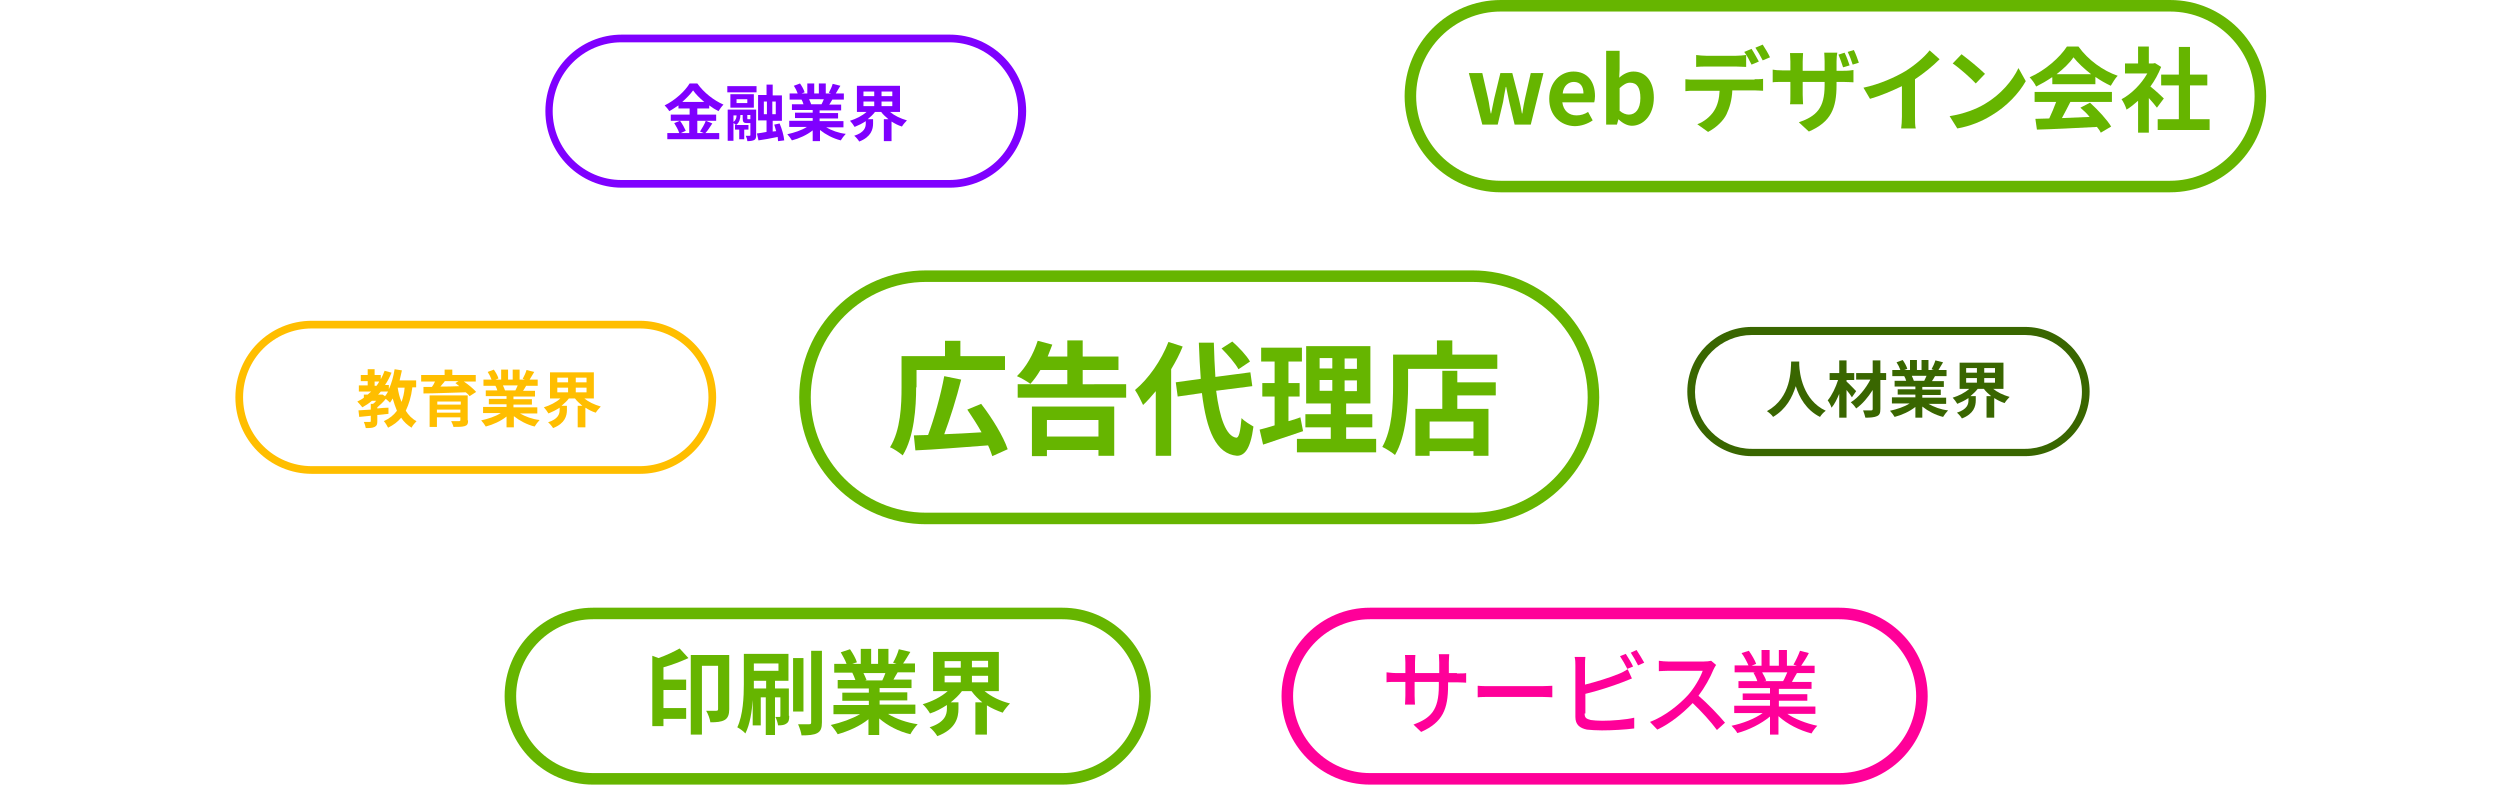 <?xml version="1.0" encoding="utf-8"?>
<!-- Generator: Adobe Illustrator 24.0.1, SVG Export Plug-In . SVG Version: 6.00 Build 0)  -->
<svg version="1.1" id="レイヤー_1" xmlns="http://www.w3.org/2000/svg" xmlns:xlink="http://www.w3.org/1999/xlink" x="0px"
	 y="0px" width="650px" height="205.7px" viewBox="0 0 650 205.7" style="enable-background:new 0 0 650 205.7;"
	 xml:space="preserve">
<style type="text/css">
	.st0{fill:#66B500;}
	.st1{fill:#7F00FF;}
	.st2{fill:#396600;}
	.st3{fill:#FFBE00;}
	.st4{fill:#FF0099;}
</style>
<g>
	<g>
		<g>
			<path class="st0" d="M382.8,136.3h-142c-18.2,0-33-14.8-33-33s14.8-33,33-33h142c18.2,0,33,14.8,33,33S400.9,136.3,382.8,136.3z
				 M240.8,73.3c-16.5,0-30,13.5-30,30s13.5,30,30,30h142c16.5,0,30-13.5,30-30s-13.5-30-30-30H240.8z"/>
		</g>
		<g>
			<g>
				<path class="st0" d="M238.2,100.7c0,5.1-0.5,12.9-3.5,17.7c-0.7-0.6-2.4-1.8-3.3-2.1c2.8-4.5,3-11.1,3-15.6v-8.1h11.3v-4h4v4
					h11.6v3.6h-23V100.7z M258,118.6c-0.3-0.8-0.6-1.8-1.1-2.8c-6.8,0.5-13.9,1.1-18.9,1.3l-0.4-3.9c1.1,0,2.4-0.1,3.7-0.1
					c1.6-4.3,3.3-10.4,4.2-15.3l4.4,0.9c-1.2,4.8-2.9,10.2-4.4,14.2c3-0.1,6.4-0.3,9.7-0.5c-1.1-2-2.5-4.1-3.7-5.9l3.6-1.5
					c2.8,3.6,5.8,8.5,6.9,11.8L258,118.6z"/>
			</g>
			<g>
				<path class="st0" d="M292.8,99.9v3.5h-28.2v-3.5h12.9v-3.7h-7c-0.8,1.4-1.7,2.6-2.6,3.6c-0.8-0.6-2.5-1.6-3.5-2
					c2.3-2.2,4.3-5.7,5.4-9.2l3.8,1c-0.4,1.1-0.8,2.1-1.2,3.1h5.1v-4.2h4v4.2h9.3v3.5h-9.3v3.7H292.8z M268.3,105.7h21.4v12.8h-4.1
					v-1.5h-13.4v1.6h-3.9V105.7z M272.2,109.2v4.3h13.4v-4.3H272.2z"/>
			</g>
			<g>
				<path class="st0" d="M307.5,90.1c-0.8,2-1.8,3.9-3,5.9v22.5h-4v-16.8c-1.1,1.3-2.2,2.6-3.3,3.6c-0.4-0.9-1.4-2.9-2.1-3.9
					c3.5-2.9,6.8-7.6,8.7-12.5L307.5,90.1z M316.2,101.6c0.9,7.1,2.6,11.8,5.2,12.2c0.7,0.1,1.1-1.5,1.4-5.1
					c0.7,0.8,2.4,1.8,3.1,2.2c-0.8,6.2-2.5,7.6-4.3,7.6c-5.4-0.5-7.9-6.5-9.1-16.3l-6.3,0.9l-0.5-3.7l6.5-0.9
					c-0.2-2.9-0.4-6-0.5-9.4h3.9c0.1,3.1,0.2,6.1,0.4,8.9l9.1-1.2l0.5,3.6L316.2,101.6z M322,96c-0.8-1.5-2.7-3.7-4.4-5.4l2.8-1.8
					c1.7,1.5,3.7,3.6,4.6,5.2L322,96z"/>
			</g>
			<g>
				<path class="st0" d="M338.8,112.1c-3.5,1.2-7.4,2.5-10.4,3.5l-0.9-3.9c1.1-0.3,2.4-0.6,3.9-1.1v-7.5h-3.2v-3.5h3.2V94h-3.5v-3.6
					h10.6V94H335v5.6h2.9v3.5H335v6.4c1.1-0.3,2.1-0.6,3.1-1L338.8,112.1z M357.8,114.1v3.5h-20.6v-3.5h8.8v-3h-6.6v-3.4h6.6v-2.8
					h-6.4V90h16.7v14.9H350v2.8h6.8v3.4H350v3H357.8z M343.1,95.8h3.3v-2.7h-3.3V95.8z M343.1,101.6h3.3v-2.8h-3.3V101.6z
					 M352.8,93.2h-3.2v2.7h3.2V93.2z M352.8,98.9h-3.2v2.8h3.2V98.9z"/>
			</g>
			<g>
				<path class="st0" d="M389.3,92.3v3.6h-23.2v4.4c0,5.2-0.5,13.1-3.4,18c-0.7-0.6-2.4-1.7-3.3-2.1c2.6-4.6,2.8-11.3,2.8-15.9v-8.1
					h11.4v-3.7h4v3.7H389.3z M378.9,99.4h10v3.4h-10v3.5h8.1v12.2h-3.9v-1.2h-11.4v1.2H368v-12.2h7v-9.9h3.9V99.4z M383.1,109.6
					h-11.4v4.4h11.4V109.6z"/>
			</g>
		</g>
	</g>
	<g>
		<g>
			<path class="st1" d="M246.9,48.8h-85.2c-11,0-19.9-8.9-19.9-19.9c0-11,8.9-19.9,19.9-19.9h85.2c11,0,19.9,8.9,19.9,19.9
				C266.8,39.9,257.8,48.8,246.9,48.8z M161.6,11c-9.9,0-17.9,8-17.9,17.9v0c0,9.9,8,17.9,17.9,17.9h85.2c9.9,0,17.9-8,17.9-17.9
				s-8-17.9-17.9-17.9H161.6z"/>
		</g>
		<g>
			<g>
				<path class="st1" d="M185.2,32.1c-0.6,0.9-1.2,1.9-1.8,2.5h3.6v1.6h-13.5v-1.6h3.1c-0.2-0.7-0.8-1.8-1.3-2.6l1.5-0.6h-2.4v-1.6
					h4.9v-1.6h-2.9v-0.8c-0.8,0.5-1.6,1.1-2.4,1.5c-0.2-0.4-0.8-1.1-1.2-1.5c2.7-1.3,5.3-3.7,6.5-5.7h2c1.7,2.4,4.3,4.4,6.8,5.5
					c-0.5,0.5-0.9,1.1-1.3,1.7c-0.8-0.4-1.6-0.9-2.4-1.5v0.8h-3.1v1.6h4.9v1.6h-4.9v3.2h1.7l-1-0.4c0.5-0.8,1.2-1.9,1.5-2.8
					L185.2,32.1z M176.8,31.4c0.6,0.8,1.2,1.9,1.5,2.6l-1.3,0.6h2.2v-3.2H176.8z M183.1,26.5c-1.2-1-2.2-2-2.9-3c-0.7,1-1.7,2-2.8,3
					H183.1z"/>
			</g>
			<g>
				<path class="st1" d="M189.1,22.4h7.6v1.6h-7.6V22.4z M196.6,35.1c0,0.7-0.1,1.1-0.5,1.3c-0.4,0.2-1,0.3-1.8,0.3
					c0-0.4-0.2-1-0.4-1.4c0.4,0,0.9,0,1,0c0.1,0,0.2,0,0.2-0.2V32h-0.1h-0.8c-0.9,0-1.1-0.3-1.1-1.3v-0.8h-0.6
					c0,0.9-0.2,1.9-1.1,2.6h3.2v1.2h-1.1v2.5h-1.3v-2.5h-1.1v-1.2h0.2c-0.1-0.2-0.4-0.4-0.6-0.5v4.6h-1.5v-8.1h7.4V35.1z M196,28
					h-6.1v-3.5h6.1V28z M190.7,31.7c0.7-0.5,0.8-1.2,0.8-1.7h-0.8V31.7z M194.3,25.8h-2.8v1h2.8V25.8z M194.9,31
					c0.2,0,0.2,0,0.2-0.1v-1h-0.8v0.8c0,0.3,0,0.3,0.2,0.3H194.9z M202.3,36.7c0-0.3-0.1-0.7-0.1-1.1c-1.8,0.4-3.6,0.7-5,0.9
					l-0.4-1.8c0.7-0.1,1.6-0.2,2.5-0.4v-3h-2.2v-6.6h2.2V22h1.6v2.8h2.4v6.6h-2.4v2.8l0.9-0.1c-0.2-0.6-0.3-1.2-0.5-1.7l1.4-0.3
					c0.6,1.4,1.1,3.2,1.2,4.4L202.3,36.7z M198.6,29.7h0.8v-3.3h-0.8V29.7z M201.7,26.4h-0.9v3.3h0.9V26.4z"/>
			</g>
			<g>
				<path class="st1" d="M214.8,33.1c1.4,0.8,3.2,1.5,5.1,1.7c-0.4,0.4-1,1.2-1.3,1.7c-2-0.5-3.9-1.5-5.4-2.7v2.9h-1.9v-2.8
					c-1.5,1.2-3.5,2.1-5.4,2.6c-0.3-0.5-0.8-1.2-1.2-1.6c1.8-0.4,3.7-1,5.1-1.9h-4.6v-1.6h6.1v-0.7h-4.6v-1.4h4.6v-0.7h-5.4v-1.5h3
					c-0.1-0.4-0.3-0.9-0.5-1.2l0.2,0h-3.3v-1.6h2.1c-0.2-0.6-0.6-1.4-1-2l1.6-0.6c0.5,0.7,1,1.6,1.2,2.3l-0.8,0.3h1.5v-2.6h1.8v2.6
					h1.2v-2.6h1.8v2.6h1.4l-0.6-0.2c0.4-0.7,0.8-1.6,1-2.3l2,0.5c-0.4,0.7-0.9,1.5-1.2,2h2.1v1.6h-3c-0.3,0.5-0.5,0.9-0.8,1.3h3.1
					v1.5h-5.6v0.7h4.8v1.4h-4.8v0.7h6.2v1.6H214.8z M210.4,25.9c0.2,0.4,0.4,0.9,0.5,1.2l-0.3,0h3c0.2-0.4,0.4-0.8,0.6-1.3H210.4z"
					/>
			</g>
			<g>
				<path class="st1" d="M231.4,29.1c1.2,1,2.7,1.7,4.4,2.2c-0.4,0.4-1,1.1-1.3,1.6c-1-0.3-1.9-0.8-2.7-1.3v5.1h-2V31h1.2
					c-0.7-0.6-1.4-1.2-1.9-1.9h-1.6c-0.5,0.7-1.2,1.3-1.9,1.9h1.4v1.1c0,1.5-0.5,3.5-3.6,4.7c-0.3-0.5-0.9-1.2-1.3-1.5
					c2.7-0.9,3-2.2,3-3.2v-0.6c-0.9,0.6-1.9,1.1-2.9,1.5c-0.3-0.5-0.8-1.2-1.2-1.6c1.6-0.5,3.2-1.3,4.3-2.3h-2.5v-6.8H234v6.8H231.4
					z M224.5,25h2.8v-1.2h-2.8V25z M224.5,27.6h2.8v-1.2h-2.8V27.6z M232,23.8h-2.8V25h2.8V23.8z M232,26.4h-2.8v1.2h2.8V26.4z"/>
			</g>
		</g>
	</g>
	<g>
		<g>
			<path class="st0" d="M564.2,50h-174c-13.8,0-25-11.2-25-25s11.2-25,25-25h174c13.8,0,25,11.2,25,25S578,50,564.2,50z M390.2,3
				c-12.1,0-22,9.9-22,22s9.9,22,22,22h174c12.1,0,22-9.9,22-22s-9.9-22-22-22H390.2z"/>
		</g>
		<g>
			<g>
				<path class="st0" d="M381.9,19h3.5l1.5,6.6c0.3,1.3,0.4,2.6,0.7,3.9h0.1c0.3-1.3,0.5-2.6,0.8-3.9l1.6-6.6h3.1l1.7,6.6
					c0.3,1.3,0.6,2.6,0.8,3.9h0.1c0.2-1.3,0.4-2.6,0.7-3.9L398,19h3.3L398,32.4h-4.2l-1.4-5.9c-0.3-1.3-0.5-2.5-0.8-3.9h-0.1
					c-0.3,1.4-0.5,2.7-0.7,3.9l-1.4,5.9h-4L381.9,19z"/>
			</g>
			<g>
				<path class="st0" d="M402.8,25.7c0-4.4,3-7.1,6.3-7.1c3.7,0,5.6,2.7,5.6,6.4c0,0.6-0.1,1.3-0.2,1.6h-8.3
					c0.3,2.2,1.7,3.4,3.7,3.4c1.1,0,2.1-0.3,3-0.9l1.2,2.2c-1.3,0.9-3,1.5-4.7,1.5C405.8,32.7,402.8,30.1,402.8,25.7z M411.7,24.3
					c0-1.8-0.8-3-2.5-3c-1.4,0-2.7,1-2.9,3H411.7z"/>
			</g>
			<g>
				<path class="st0" d="M420.8,31L420.8,31l-0.4,1.4h-2.8V13.2h3.5v4.8l-0.1,2.2c1.1-1,2.4-1.6,3.7-1.6c3.3,0,5.3,2.7,5.3,6.8
					c0,4.6-2.8,7.3-5.7,7.3C423.2,32.7,421.9,32.1,420.8,31z M426.5,25.5c0-2.6-0.8-4-2.7-4c-0.9,0-1.7,0.5-2.7,1.4v5.9
					c0.8,0.7,1.7,1,2.4,1C425.2,29.8,426.5,28.4,426.5,25.5z"/>
			</g>
			<g>
				<path class="st0" d="M456.2,20.6c0.5,0,1.6,0,2.2-0.1v3.1c-0.6,0-1.5-0.1-2.2-0.1h-5.8c-0.1,2.5-0.7,4.5-1.5,6.2
					c-0.8,1.7-2.7,3.5-4.8,4.6l-2.8-2c1.7-0.6,3.4-2,4.3-3.4c1-1.5,1.4-3.3,1.5-5.3h-6.6c-0.7,0-1.6,0-2.3,0.1v-3.1
					c0.7,0.1,1.6,0.1,2.3,0.1H456.2z M443.6,17.3c-0.8,0-1.8,0-2.6,0.1v-3.1c0.8,0.1,1.8,0.2,2.6,0.2h7.8c0.8,0,1.8-0.1,2.6-0.2v3.1
					c-0.8,0-1.8-0.1-2.6-0.1H443.6z M455.4,16.8c-0.5-1-1.2-2.4-1.9-3.3l1.9-0.8c0.6,0.9,1.4,2.4,1.9,3.3L455.4,16.8z M458.3,15.7
					c-0.5-1-1.3-2.4-1.9-3.3l1.9-0.8c0.6,0.9,1.5,2.4,1.9,3.3L458.3,15.7z"/>
			</g>
			<g>
				<path class="st0" d="M479.3,18.4c1.3,0,2-0.1,2.6-0.2v3.2c-0.5,0-1.4-0.1-2.6-0.1h-1.8v0.8c0,6-1.4,9.6-7.2,12.1l-2.6-2.4
					c4.6-1.6,6.7-3.7,6.7-9.6v-0.9h-5.7v3.3c0,1.1,0.1,2,0.1,2.5h-3.4c0.1-0.5,0.1-1.4,0.1-2.5v-3.3h-2c-1.2,0-2.1,0-2.6,0.1v-3.3
					c0.4,0.1,1.4,0.2,2.6,0.2h2V16c0-0.9-0.1-1.7-0.1-2.2h3.4c0,0.5-0.1,1.2-0.1,2.2v2.4h5.7v-2.5c0-1-0.1-1.8-0.1-2.2h3.4
					c-0.1,0.5-0.2,1.2-0.2,2.2v2.5H479.3z M479.2,17.5c-0.3-1-0.8-2.3-1.2-3.3l1.6-0.5c0.5,1,1,2.4,1.3,3.3L479.2,17.5z M481.7,16.8
					c-0.3-1-0.8-2.3-1.3-3.3l1.6-0.5c0.5,1,1,2.4,1.3,3.3L481.7,16.8z"/>
			</g>
			<g>
				<path class="st0" d="M497.9,30.3c0,1.1,0,2.5,0.2,3.1h-3.8c0.1-0.6,0.2-2.1,0.2-3.1v-7.9c-2.5,1.2-5.5,2.5-8.3,3.3l-1.7-2.9
					c4.2-0.9,8.2-2.7,10.9-4.3c2.4-1.5,4.9-3.6,6.3-5.4l2.6,2.3c-1.8,1.8-4,3.6-6.4,5.2V30.3z"/>
			</g>
			<g>
				<path class="st0" d="M516.1,27c4.1-2.4,7.2-6.1,8.7-9.3l1.9,3.4c-1.8,3.2-5,6.6-8.9,8.9c-2.4,1.5-5.5,2.8-8.9,3.4l-2-3.2
					C510.6,29.6,513.8,28.4,516.1,27z M516.1,19.2l-2.4,2.5c-1.2-1.3-4.2-4-6-5.2l2.3-2.4C511.6,15.3,514.7,17.8,516.1,19.2z"/>
			</g>
			<g>
				<path class="st0" d="M533.5,20.1c-1.3,0.9-2.7,1.7-4.1,2.4c-0.3-0.7-1.1-1.8-1.7-2.4c4.1-1.8,7.9-5.2,9.7-8h3
					c2.5,3.5,6.4,6.3,10.2,7.6c-0.7,0.7-1.3,1.8-1.8,2.6c-1.3-0.6-2.7-1.4-4-2.3v1.9h-11.2V20.1z M529.3,23.9h19.8v2.6h-10.8
					c-0.7,1.4-1.5,2.9-2.2,4.2c2.3-0.1,4.8-0.2,7.2-0.3c-0.7-0.9-1.6-1.7-2.4-2.4l2.5-1.3c2.1,1.9,4.4,4.4,5.5,6.2l-2.7,1.6
					c-0.2-0.5-0.6-1-1-1.5c-5.6,0.3-11.6,0.6-15.6,0.7l-0.4-2.8l3.6-0.1c0.6-1.3,1.3-2.9,1.8-4.3h-5.6V23.9z M543.7,19.3
					c-1.8-1.4-3.5-3-4.6-4.4c-1,1.5-2.6,3-4.4,4.4H543.7z"/>
			</g>
			<g>
				<path class="st0" d="M560.8,28c-0.5-0.7-1.3-1.6-2.1-2.5v9h-2.8v-8.3c-1,0.9-2,1.7-3,2.3c-0.2-0.8-0.9-2.2-1.3-2.7
					c2.6-1.4,5.1-3.9,6.7-6.7h-5.8v-2.6h3.4v-4.4h2.8v4.4h1.1l0.5-0.1l1.6,1c-0.7,1.8-1.7,3.6-2.8,5.1c1.2,0.9,3,2.6,3.5,3.1
					L560.8,28z M574.5,31v2.8H561V31h5.5v-8.8h-4.6v-2.8h4.6v-7.2h2.9v7.2h4.5v2.8h-4.5V31H574.5z"/>
			</g>
		</g>
	</g>
	<g>
		<g>
			<path class="st2" d="M526.5,118.6h-71c-9.2,0-16.8-7.5-16.8-16.8s7.5-16.8,16.8-16.8h71c9.2,0,16.8,7.5,16.8,16.8
				S535.7,118.6,526.5,118.6z M455.5,87.1c-8.1,0-14.8,6.6-14.8,14.8s6.6,14.8,14.8,14.8h71c8.1,0,14.8-6.6,14.8-14.8
				s-6.6-14.8-14.8-14.8H455.5z"/>
		</g>
		<g>
			<g>
				<path class="st2" d="M467.8,94c0,0.3,0,0.6,0,0.9c0.1,2.2,0.9,9.1,6.9,11.9c-0.6,0.4-1.2,1.1-1.5,1.6c-3.6-1.8-5.4-5.1-6.3-8
					c-0.9,2.9-2.5,6-5.9,8c-0.3-0.5-1-1.1-1.6-1.5c6.4-3.5,6.2-10.8,6.3-12.9H467.8z"/>
			</g>
			<g>
				<path class="st2" d="M481.5,103.3c-0.3-0.5-0.8-1.2-1.4-1.9v7.2h-1.9v-6.2c-0.6,1.4-1.2,2.7-2,3.6c-0.2-0.6-0.6-1.4-1-1.9
					c1.1-1.3,2.1-3.4,2.7-5.3h-2.2V97h2.5v-3.3h1.9V97h2v1.8h-2v0.4c0.6,0.5,2.1,2.1,2.5,2.5L481.5,103.3z M490.4,98.8h-1.5v7.5
					c0,1.1-0.2,1.6-0.9,1.9c-0.6,0.3-1.7,0.4-3,0.4c-0.1-0.5-0.4-1.4-0.6-1.9c0.9,0,1.9,0,2.1,0c0.3,0,0.4-0.1,0.4-0.4v-4.9
					c-1.2,1.9-2.7,3.7-4.3,4.8c-0.3-0.5-0.9-1.2-1.4-1.6c2-1.2,3.9-3.6,5.1-5.9h-3.7V97h4.3v-3.3h2V97h1.5V98.8z"/>
			</g>
			<g>
				<path class="st2" d="M501.4,105c1.4,0.8,3.2,1.5,5.1,1.7c-0.4,0.4-1,1.2-1.3,1.7c-2-0.5-3.9-1.5-5.4-2.7v2.9H498v-2.8
					c-1.5,1.2-3.5,2.1-5.4,2.6c-0.3-0.5-0.8-1.2-1.2-1.6c1.8-0.4,3.7-1,5.1-1.9h-4.6v-1.6h6.1v-0.7h-4.6v-1.4h4.6v-0.7h-5.4v-1.5h3
					c-0.1-0.4-0.3-0.9-0.5-1.2l0.2,0h-3.3v-1.6h2.1c-0.2-0.6-0.6-1.4-1-2l1.6-0.6c0.5,0.7,1,1.6,1.2,2.3l-0.8,0.3h1.5v-2.6h1.8v2.6
					h1.2v-2.6h1.8v2.6h1.4l-0.6-0.2c0.4-0.7,0.8-1.6,1-2.3l2,0.5c-0.4,0.7-0.9,1.5-1.2,2h2.1v1.6h-3c-0.3,0.5-0.5,0.9-0.8,1.3h3.1
					v1.5h-5.6v0.7h4.8v1.4h-4.8v0.7h6.2v1.6H501.4z M497.1,97.8c0.2,0.4,0.4,0.9,0.5,1.2l-0.3,0h3c0.2-0.4,0.4-0.8,0.6-1.3H497.1z"
					/>
			</g>
			<g>
				<path class="st2" d="M518.1,101c1.2,1,2.7,1.7,4.4,2.2c-0.4,0.4-1,1.1-1.3,1.6c-1-0.3-1.9-0.8-2.7-1.3v5.1h-2v-5.6h1.2
					c-0.7-0.6-1.4-1.2-1.9-1.9h-1.6c-0.5,0.7-1.2,1.3-1.9,1.9h1.4v1.1c0,1.5-0.5,3.5-3.6,4.7c-0.3-0.5-0.9-1.2-1.3-1.5
					c2.7-0.9,3-2.2,3-3.2v-0.6c-0.9,0.6-1.9,1.1-2.9,1.5c-0.3-0.5-0.8-1.2-1.2-1.6c1.6-0.5,3.2-1.3,4.3-2.3h-2.5v-6.8h11.4v6.8
					H518.1z M511.2,96.9h2.8v-1.2h-2.8V96.9z M511.2,99.5h2.8v-1.2h-2.8V99.5z M518.7,95.7h-2.8v1.2h2.8V95.7z M518.7,98.3h-2.8v1.2
					h2.8V98.3z"/>
			</g>
		</g>
	</g>
	<g>
		<g>
			<path class="st3" d="M166.4,123.2H81.1c-11,0-19.9-8.9-19.9-19.9c0-11,8.9-19.9,19.9-19.9h85.2c11,0,19.9,8.9,19.9,19.9
				C186.2,114.3,177.3,123.2,166.4,123.2z M81.1,85.4c-9.9,0-17.9,8-17.9,17.9s8,17.9,17.9,17.9h85.2c9.9,0,17.9-8,17.9-17.9
				s-8-17.9-17.9-17.9H81.1z"/>
		</g>
		<g>
			<g>
				<path class="st3" d="M107.2,100.8c-0.3,2.4-0.9,4.3-1.7,6c0.7,1.1,1.6,2.1,2.8,2.7c-0.4,0.4-1,1.1-1.3,1.7
					c-1.1-0.7-2-1.5-2.7-2.6c-0.9,1.1-2,1.9-3.4,2.6c-0.2-0.4-0.7-1.3-1.1-1.7c1.5-0.7,2.6-1.6,3.4-2.7c-0.4-1-0.8-2.1-1.1-3.2
					c-0.2,0.4-0.5,0.8-0.7,1.1c-0.2-0.2-0.7-0.7-1.1-1c-0.6,0.8-1.5,1.6-2.2,2.2v0.3c1-0.1,1.9-0.2,2.9-0.2v1.6
					c-1,0.1-1.9,0.2-2.9,0.3v1.6c0,0.8-0.1,1.2-0.7,1.5c-0.6,0.3-1.3,0.3-2.3,0.3c-0.1-0.5-0.3-1.2-0.5-1.6c0.6,0,1.3,0,1.5,0
					c0.2,0,0.3,0,0.3-0.2v-1.4c-1.1,0.1-2.1,0.2-3,0.3l-0.2-1.7c0.9-0.1,2-0.1,3.2-0.2V105H97c0.3-0.2,0.6-0.5,0.8-0.8h-1.1
					c-0.8,0.7-1.6,1.2-2.5,1.7c-0.3-0.4-0.9-1.1-1.3-1.5c0.6-0.3,1.2-0.6,1.7-1v-0.8h1c0.3-0.3,0.6-0.5,0.9-0.8h-3.2v-1.6h2.3v-1.1
					h-1.8v-1.6h1.8v-1.5h1.8v1.5H99v1.1c0.4-0.7,0.7-1.4,1-2.2l1.8,0.5c-0.5,1.2-1,2.2-1.7,3.2h1v1.1c0.7-1.5,1.2-3.3,1.5-5.2
					l1.9,0.3c-0.2,0.9-0.4,1.8-0.6,2.6h4.3v1.8H107.2z M97.4,100.3h0.5c0.3-0.4,0.5-0.7,0.7-1.1h-1.2V100.3z M99.5,102.6l0.6,0.4
					c0.3-0.3,0.5-0.7,0.8-1.2h-1.9c-0.2,0.3-0.4,0.5-0.7,0.8h0.9L99.5,102.6z M103.4,100.8c0.2,1.3,0.5,2.6,1,3.7
					c0.4-1.1,0.7-2.3,0.8-3.7H103.4z"/>
			</g>
			<g>
				<path class="st3" d="M120.6,99.2c1.2,0.8,2.5,1.9,3.2,2.7l-1.7,1.1c-0.2-0.3-0.6-0.7-1-1c-4,0.1-8.2,0.3-11,0.3l0-1.7l2.2,0
					c0.3-0.4,0.6-0.9,0.8-1.4h-3.6v-1.7h6.1v-1.4h2v1.4h6.1v1.7H120.6z M121.7,109.3c0,0.9-0.2,1.3-0.9,1.5
					c-0.7,0.2-1.6,0.2-2.9,0.2c-0.1-0.5-0.4-1.1-0.6-1.5c0.8,0,1.8,0,2,0c0.3,0,0.4-0.1,0.4-0.3v-0.7h-6.1v2.5h-1.9v-8.2h9.9V109.3z
					 M113.7,104.4v0.8h6.1v-0.8H113.7z M119.7,107.3v-0.8h-6.1v0.8H119.7z M115.6,99.2c-0.4,0.4-0.7,0.9-1.1,1.3
					c1.6,0,3.2,0,4.9-0.1c-0.4-0.3-0.7-0.6-1-0.8l0.8-0.5H115.6z"/>
			</g>
			<g>
				<path class="st3" d="M135.2,107.5c1.4,0.8,3.2,1.5,5.1,1.7c-0.4,0.4-1,1.2-1.3,1.7c-2-0.5-3.9-1.5-5.4-2.7v2.9h-1.9v-2.8
					c-1.5,1.2-3.5,2.1-5.4,2.6c-0.3-0.5-0.8-1.2-1.2-1.6c1.8-0.4,3.7-1,5.1-1.9h-4.6v-1.6h6.1v-0.7h-4.6v-1.4h4.6v-0.7h-5.4v-1.5h3
					c-0.1-0.4-0.3-0.9-0.5-1.2l0.2,0h-3.3v-1.6h2.1c-0.2-0.6-0.6-1.4-1-2l1.6-0.6c0.5,0.7,1,1.6,1.2,2.3l-0.8,0.3h1.5v-2.6h1.8v2.6
					h1.2v-2.6h1.8v2.6h1.4l-0.6-0.2c0.4-0.7,0.8-1.6,1-2.3l2,0.5c-0.4,0.7-0.9,1.5-1.2,2h2.1v1.6h-3c-0.3,0.5-0.5,0.9-0.8,1.3h3.1
					v1.5h-5.6v0.7h4.8v1.4h-4.8v0.7h6.2v1.6H135.2z M130.8,100.3c0.2,0.4,0.4,0.9,0.5,1.2l-0.3,0h3c0.2-0.4,0.4-0.8,0.6-1.3H130.8z"
					/>
			</g>
			<g>
				<path class="st3" d="M151.8,103.5c1.2,1,2.7,1.7,4.4,2.2c-0.4,0.4-1,1.1-1.3,1.6c-1-0.3-1.9-0.8-2.7-1.3v5.1h-2v-5.6h1.2
					c-0.7-0.6-1.4-1.2-1.9-1.9h-1.6c-0.5,0.7-1.2,1.3-1.9,1.9h1.4v1.1c0,1.5-0.5,3.5-3.6,4.7c-0.3-0.5-0.9-1.2-1.3-1.5
					c2.7-0.9,3-2.2,3-3.2v-0.6c-0.9,0.6-1.9,1.1-2.9,1.5c-0.3-0.5-0.8-1.2-1.2-1.6c1.6-0.5,3.2-1.3,4.3-2.3H143v-6.8h11.4v6.8H151.8
					z M144.9,99.4h2.8v-1.2h-2.8V99.4z M144.9,102h2.8v-1.2h-2.8V102z M152.5,98.2h-2.8v1.2h2.8V98.2z M152.5,100.8h-2.8v1.2h2.8
					V100.8z"/>
			</g>
		</g>
	</g>
	<g>
		<g>
			<path class="st4" d="M478.2,204h-122c-12.7,0-23-10.3-23-23s10.3-23,23-23h122c12.7,0,23,10.3,23,23S490.9,204,478.2,204z
				 M356.2,161c-11,0-20,9-20,20s9,20,20,20h122c11,0,20-9,20-20s-9-20-20-20H356.2z"/>
		</g>
		<g>
			<g>
				<path class="st4" d="M378.8,175.1c1.2,0,1.9,0,2.4-0.1v2.5c-0.4,0-1.2-0.1-2.4-0.1h-2.3v0.8c0,6.2-1.4,9.6-7,12.1l-2-1.9
					c4.5-1.7,6.6-3.7,6.6-10.1v-1h-6.3v3.6c0,1,0.1,2,0.1,2.3h-2.6c0-0.3,0.1-1.3,0.1-2.3v-3.6H363c-1.1,0-2.1,0-2.5,0.1v-2.6
					c0.3,0,1.4,0.2,2.5,0.2h2.4v-2.8c0-0.8-0.1-1.6-0.1-1.9h2.7c0,0.3-0.1,1-0.1,1.9v2.8h6.3v-2.8c0-1-0.1-1.8-0.1-2.1h2.7
					c0,0.4-0.1,1.1-0.1,2.1v2.8H378.8z"/>
			</g>
			<g>
				<path class="st4" d="M384.3,178.3c0.8,0.1,2.3,0.1,3.6,0.1h13c1.2,0,2.1-0.1,2.7-0.1v3c-0.5,0-1.6-0.1-2.7-0.1h-13.1
					c-1.3,0-2.8,0-3.6,0.1V178.3z"/>
			</g>
			<g>
				<path class="st4" d="M412,185.5c0,1.2,0.5,1.4,1.6,1.7c0.7,0.1,1.8,0.2,3,0.2c2.5,0,6.3-0.3,8.3-0.8v2.8
					c-2.2,0.3-5.8,0.5-8.4,0.5c-1.5,0-2.9-0.1-3.9-0.2c-1.9-0.4-3-1.3-3-3.3V173c0-0.6,0-1.5-0.2-2.2h2.8c-0.1,0.6-0.1,1.5-0.1,2.2
					v5c2.8-0.7,6.4-1.8,8.8-2.8c0.8-0.3,1.5-0.7,2.3-1.2l1.1,2.4c-0.8,0.3-1.8,0.7-2.5,1c-2.6,1-6.6,2.3-9.6,3V185.5z M423.1,173.9
					c-0.5-1-1.3-2.4-1.9-3.3l1.5-0.6c0.6,0.9,1.5,2.4,1.9,3.3L423.1,173.9z M425.5,169c0.6,0.9,1.5,2.4,2,3.3l-1.6,0.7
					c-0.5-1-1.3-2.4-1.9-3.3L425.5,169z"/>
			</g>
			<g>
				<path class="st4" d="M446.2,172.9c-0.2,0.2-0.5,0.8-0.7,1.2c-0.8,2-2.3,4.7-3.9,6.8c2.5,2.1,5.4,5.2,6.9,7l-2.1,1.9
					c-1.6-2.2-4-4.8-6.3-7c-2.6,2.7-5.8,5.3-9.2,6.9l-1.9-2c3.9-1.5,7.5-4.4,9.9-7c1.6-1.8,3.2-4.5,3.8-6.3h-8.8
					c-0.9,0-2.2,0.1-2.6,0.1v-2.7c0.5,0.1,1.9,0.2,2.6,0.2h8.9c0.9,0,1.7-0.1,2.1-0.2L446.2,172.9z"/>
			</g>
			<g>
				<path class="st4" d="M464.4,185.4c2.1,1.5,5.2,2.7,8.1,3.3c-0.5,0.5-1.2,1.4-1.5,2c-3.1-0.8-6.3-2.4-8.6-4.5v4.8h-2.2v-4.7
					c-2.3,1.9-5.5,3.5-8.5,4.3c-0.3-0.6-1-1.4-1.5-1.9c2.9-0.6,6-1.8,8.1-3.3h-7.4v-1.9h9.3V182h-7.1v-1.7h7.1v-1.4H452v-1.8h4.9
					c-0.2-0.7-0.6-1.5-1-2.2l0.6-0.1H451V173h3.6c-0.4-0.9-1.1-2.3-1.8-3.2l1.9-0.6c0.7,1,1.6,2.5,1.9,3.4l-1.2,0.5h2.6v-4.1h2.1
					v4.1h2.4v-4.1h2.1v4.1h2.6l-0.9-0.3c0.6-1,1.3-2.5,1.7-3.6l2.3,0.6c-0.6,1.2-1.4,2.4-2,3.3h3.5v1.9h-4.6
					c-0.5,0.8-0.9,1.6-1.3,2.3h5.1v1.8h-8.5v1.4h7.4v1.7h-7.4v1.5h9.5v1.9H464.4z M458.2,174.9c0.4,0.7,0.9,1.6,1,2.1l-0.7,0.1h5.1
					c0.4-0.6,0.7-1.5,1.1-2.3H458.2z"/>
			</g>
		</g>
	</g>
	<g>
		<g>
			<path class="st0" d="M276.2,204h-122c-12.7,0-23-10.3-23-23s10.3-23,23-23h122c12.7,0,23,10.3,23,23S288.9,204,276.2,204z
				 M154.2,161c-11,0-20,9-20,20s9,20,20,20h122c11,0,20-9,20-20s-9-20-20-20H154.2z"/>
		</g>
		<g>
			<g>
				<path class="st0" d="M179,171.1c-2,0.9-4.3,1.8-6.5,2.4v3.2h5.9v2.7h-5.9v4.7h5.9v2.8h-5.9v1.9h-2.9v-18.3l1.6,0.6
					c2-0.7,4.1-1.7,5.5-2.5L179,171.1z M189.6,184.4c0,1.3-0.3,2.3-1.2,2.8c-0.9,0.5-2.1,0.6-3.7,0.6c-0.1-0.8-0.6-2.2-1.1-3
					c1.1,0,2.3,0,2.6,0c0.4,0,0.5-0.1,0.5-0.5v-11.2h-4.2v17.9h-2.9v-20.7h10V184.4z"/>
			</g>
			<g>
				<path class="st0" d="M205.2,186.1c0,1-0.1,1.6-0.7,2c-0.5,0.4-1.2,0.5-2.2,0.5c-0.1-0.7-0.4-1.6-0.7-2.2c0.5,0,0.9,0,1.1,0
					c0.2,0,0.2-0.1,0.2-0.3v-4.8h-1.4v9.8h-2.4v-9.8h-1.3v7.3h-2.1V182c-0.2,3-0.7,6.3-1.9,8.7c-0.4-0.5-1.5-1.3-2.1-1.6
					c1.5-3.2,1.7-7.9,1.7-11.2V170H205v7h-3.5v2h3.6V186.1z M196,172.5v1.9h6.4v-1.9H196z M199.2,179v-2H196v0.9c0,0.4,0,0.7,0,1.1
					H199.2z M208.9,185h-2.7v-13.9h2.7V185z M213.7,169.2v18.6c0,1.5-0.3,2.3-1.2,2.8c-0.9,0.5-2.3,0.6-4.1,0.6
					c-0.1-0.8-0.5-2-0.9-2.9c1.2,0,2.5,0,2.9,0c0.4,0,0.5-0.1,0.5-0.5v-18.6H213.7z"/>
			</g>
			<g>
				<path class="st0" d="M231,185.7c2,1.2,4.8,2.2,7.6,2.6c-0.6,0.6-1.5,1.8-1.9,2.6c-3-0.7-5.9-2.2-8.1-4.1v4.3h-2.8V187
					c-2.2,1.8-5.2,3.1-8,3.9c-0.4-0.7-1.2-1.8-1.8-2.4c2.7-0.6,5.5-1.6,7.6-2.8h-6.9v-2.4h9.2v-1.1h-6.9v-2.1h6.9v-1.1h-8.1v-2.2
					h4.6c-0.2-0.6-0.5-1.3-0.8-1.9l0.3,0h-5v-2.3h3.2c-0.3-0.9-1-2.1-1.5-3l2.4-0.8c0.7,1,1.5,2.4,1.8,3.4l-1.2,0.4h2.2v-3.9h2.7
					v3.9h1.8v-3.9h2.7v3.9h2.1l-0.9-0.3c0.6-1,1.2-2.4,1.5-3.5l3,0.7c-0.7,1.1-1.3,2.2-1.9,3h3.1v2.3h-4.5c-0.4,0.7-0.8,1.3-1.1,1.9
					h4.7v2.2h-8.3v1.1h7.2v2.1h-7.2v1.1h9.3v2.4H231z M224.5,175c0.3,0.6,0.6,1.3,0.8,1.8l-0.4,0.1h4.5c0.3-0.6,0.6-1.3,0.8-1.9
					H224.5z"/>
			</g>
			<g>
				<path class="st0" d="M256,179.7c1.7,1.4,4.1,2.6,6.6,3.2c-0.6,0.6-1.5,1.7-1.9,2.4c-1.4-0.5-2.8-1.1-4.1-1.9v7.6h-3v-8.4h1.8
					c-1.1-0.9-2-1.8-2.8-2.9h-2.5c-0.8,1.1-1.8,2-2.9,2.9h2v1.7c0,2.3-0.7,5.3-5.5,7.1c-0.4-0.7-1.3-1.8-2-2.3
					c4-1.3,4.5-3.3,4.5-4.9v-0.9c-1.4,0.9-2.8,1.7-4.4,2.2c-0.4-0.7-1.2-1.8-1.9-2.4c2.4-0.7,4.8-1.9,6.5-3.4h-3.8v-10.2h17.1v10.2
					H256z M245.6,173.6h4.2v-1.7h-4.2V173.6z M245.6,177.4h4.2v-1.7h-4.2V177.4z M256.9,171.8h-4.2v1.7h4.2V171.8z M256.9,175.7
					h-4.2v1.7h4.2V175.7z"/>
			</g>
		</g>
	</g>
</g>
</svg>
